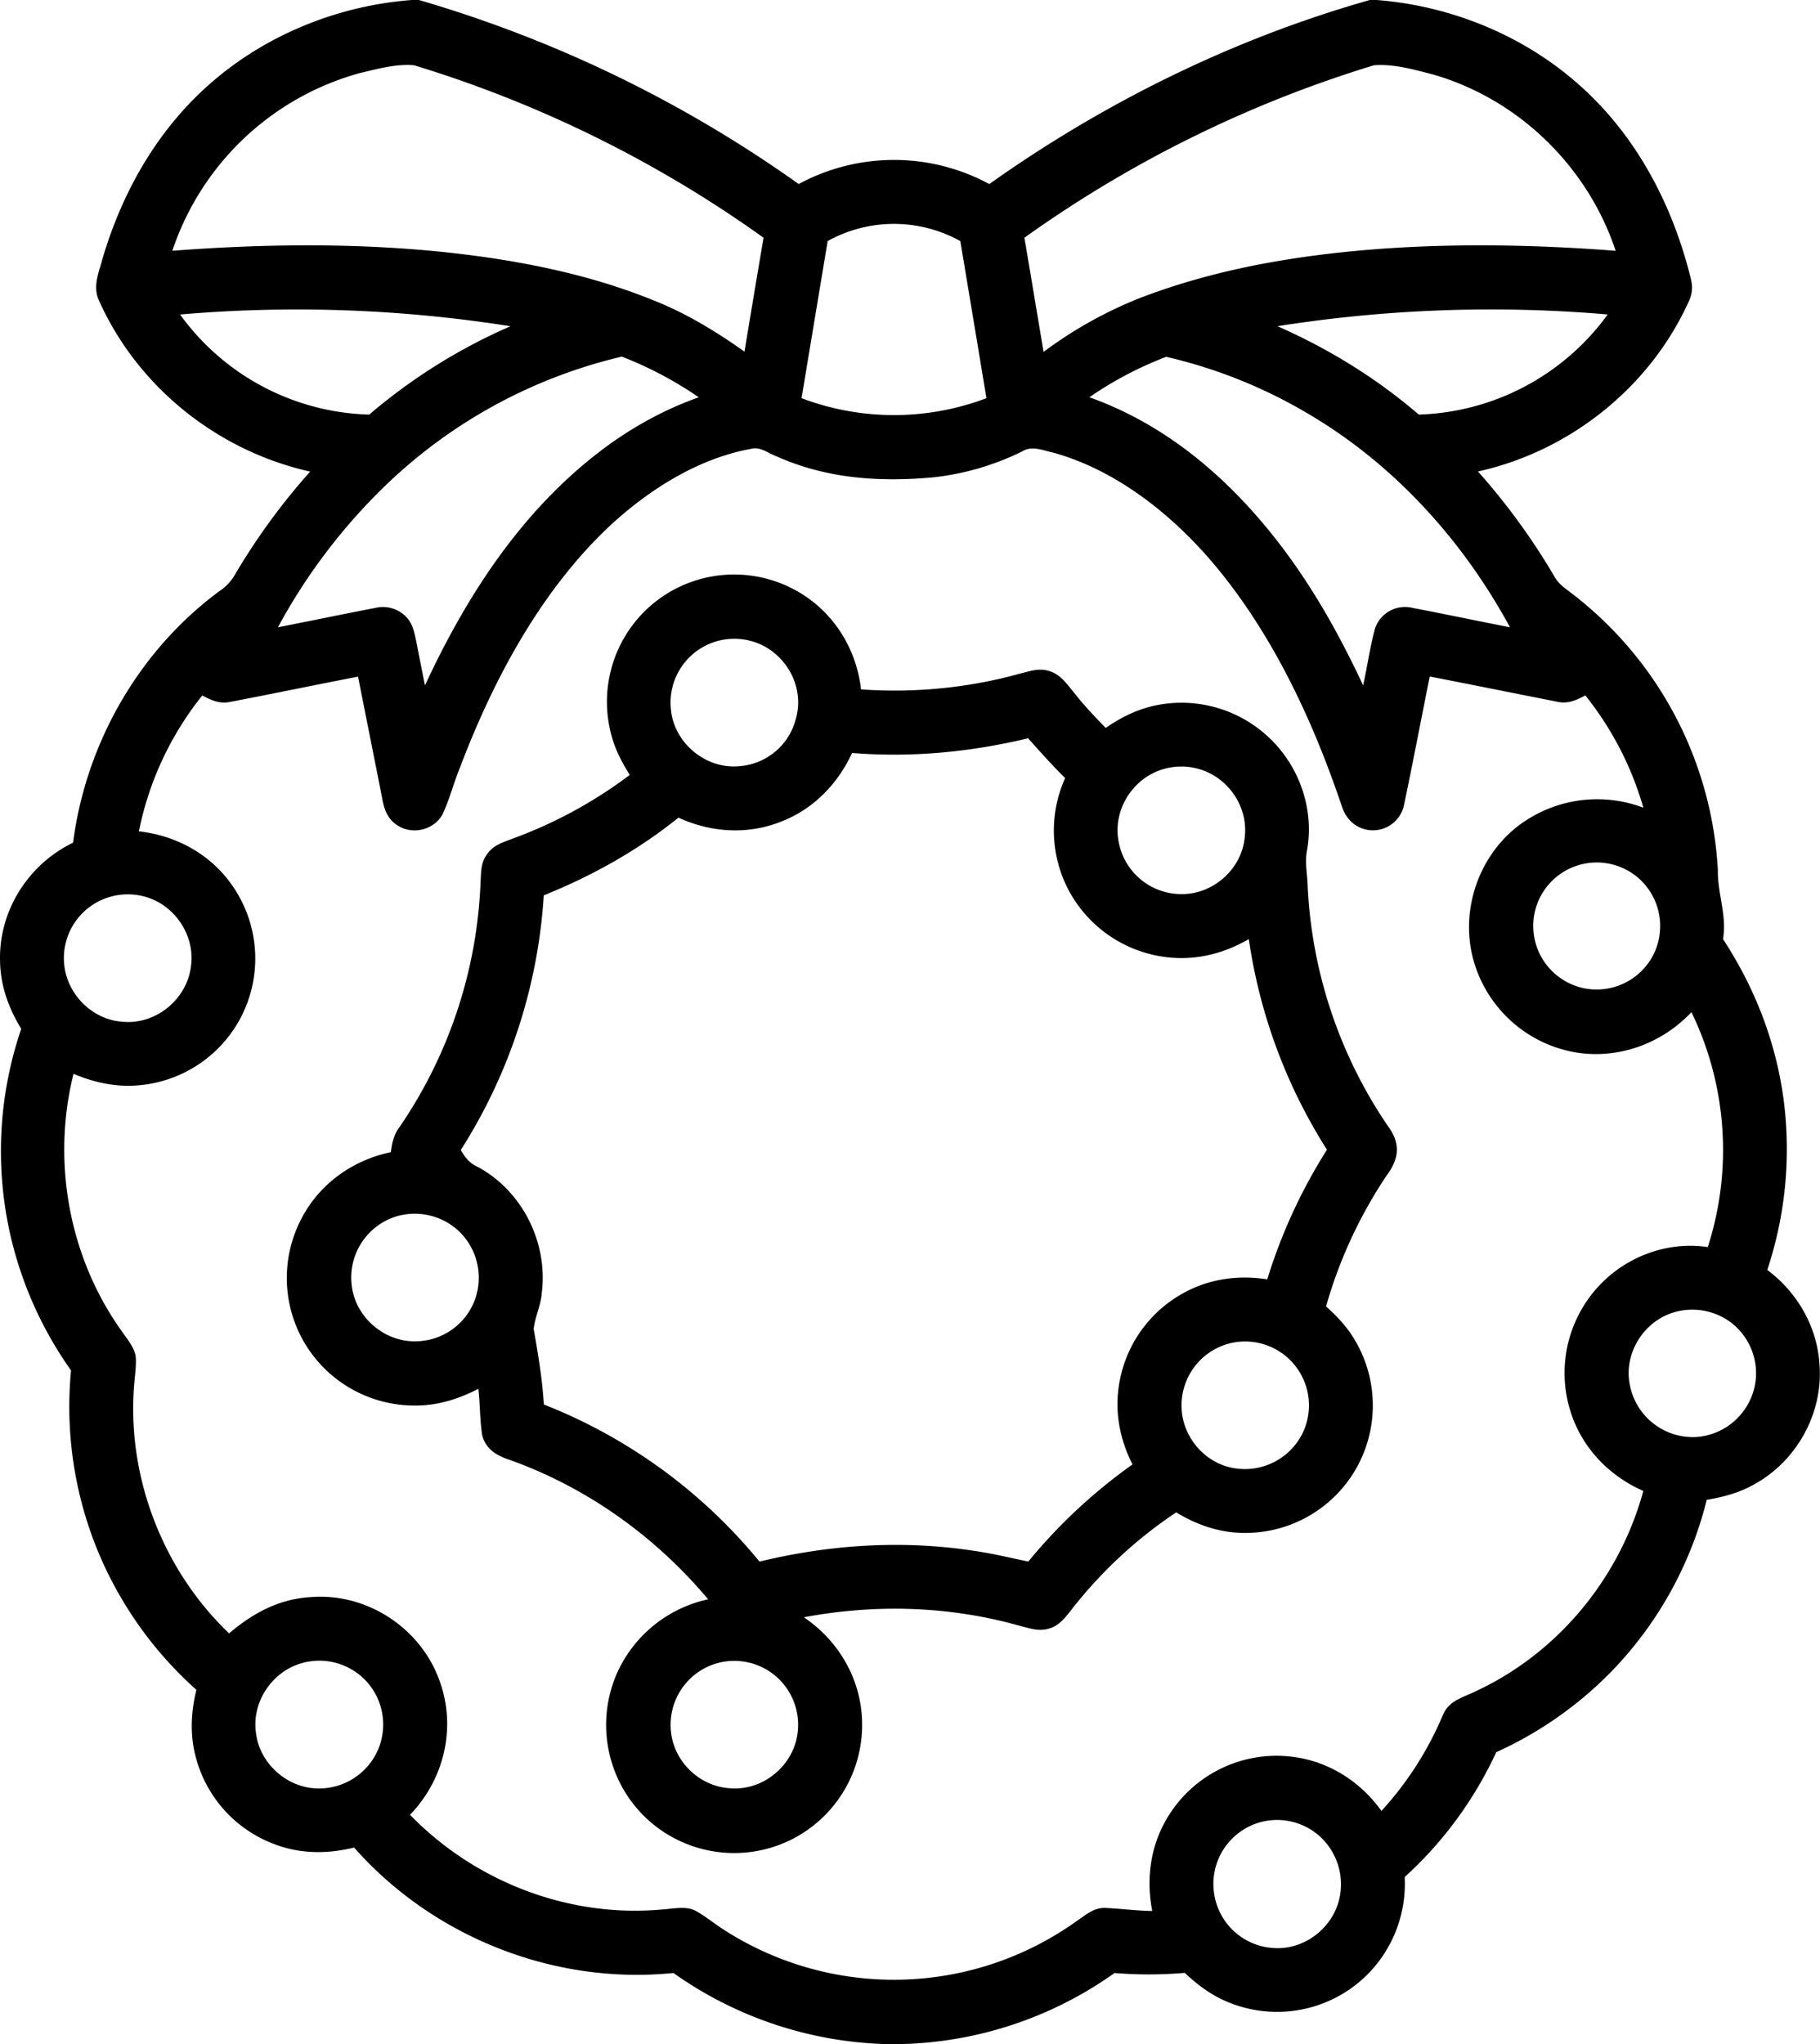<svg viewBox="0 0 456 512" xmlns="http://www.w3.org/2000/svg" xml:space="preserve" fill-rule="evenodd" clip-rule="evenodd" stroke-linejoin="round" stroke-miterlimit="2"><path d="M199.21 147.79c9.31 5.02 15.35 14.43 16.52 24.9 13.34.93 26.88-.36 39.76-3.94 2.51-.61 4.78-1.49 7.36-.67 2.93.84 4.56 3.43 6.42 5.63 2.39 3.06 5.07 5.84 7.76 8.63 4.23-2.94 8.85-5.12 13.97-5.91a31.9 31.9 0 0 1 27.09 8.46c7.48 7.12 11.24 17.86 9.39 28.08-.61 3.1.08 5.87.16 9.04a116.45 116.45 0 0 0 20.18 60.17c3.15 4.31 2.72 8.1-.39 12.26a115.5 115.5 0 0 0-15.19 32.8c2.95 2.64 5.61 5.51 7.54 8.99a32.01 32.01 0 0 1-.34 32.21A31.99 31.99 0 0 1 311 383.97c-5.85-.17-11.34-2.11-16.3-5.14a111.83 111.83 0 0 0-25.02 22.84c-1.96 2.31-3.73 5.41-6.82 6.26-2.61.81-4.83-.06-7.35-.68-17.6-4.99-36.16-5.51-54.11-2.14 8.38 5.64 13.92 14.75 14.54 24.9a32.12 32.12 0 0 1-18 30.95 32.16 32.16 0 0 1-36.21-5.7 32.18 32.18 0 0 1-6.99-36.48 32.56 32.56 0 0 1 22.69-18.17c-13.26-15.79-30.47-28.1-49.94-35-3.16-1.06-5.82-2.69-6.68-6.13-.6-3.82-.52-7.75-.95-11.6-4.97 2.56-10.23 4.23-15.87 4.19a32.03 32.03 0 0 1-27.2-14.89 31.99 31.99 0 0 1-.66-33.03c4.63-8.15 12.68-13.64 21.81-15.55.28-2.41.75-4.44 2.24-6.4A116.4 116.4 0 0 0 120.4 221c.16-2.56.03-4.84 1.62-7.01 1.53-2.25 3.75-2.89 6.17-3.83a113.6 113.6 0 0 0 29.59-16.04c-1.82-2.97-3.46-5.97-4.42-9.34a31.93 31.93 0 0 1 9.51-32.93 31.94 31.94 0 0 1 36.34-4.06Zm108.26 188.88A16.04 16.04 0 0 0 296.06 353c.4 7.14 5.87 13.46 12.93 14.72a16.13 16.13 0 0 0 17.25-8.48 16 16 0 0 0-18.77-22.57Zm-127.99 80a16.03 16.03 0 0 0-11.34 17.35c.9 7.5 7.3 13.51 14.84 13.92 7.58.62 14.76-4.79 16.54-12.12a16.08 16.08 0 0 0-4.75-15.61 16.05 16.05 0 0 0-15.29-3.54Zm0-256.02a16 16 0 0 0-11.35 17.37c.92 8.16 8.67 14.59 16.87 13.92a15.83 15.83 0 0 0 14.46-12.12c1.61-5.88-.62-12.19-5.24-16.06-4-3.48-9.67-4.59-14.74-3.11Zm78.1 24.28c-14.46 3.47-29.26 4.88-44.1 3.68-3.57 7.76-9.68 14.05-17.71 17.17-8.37 3.36-17.64 2.79-25.78-.97-10.19 8.2-21.63 14.59-33.75 19.46a134.15 134.15 0 0 1-20.79 63.79c1.18 1.98 2.11 3.26 4.26 4.24 11.23 6.06 17.68 19.11 16.01 31.72-.22 3.06-1.73 5.93-2 8.92 1.11 6.27 2.15 12.49 2.54 18.87a132.45 132.45 0 0 1 54.03 39.35c17.61-4.26 35.76-5.46 53.71-2.7 4.61.65 9.08 1.75 13.64 2.69a134.86 134.86 0 0 1 26.11-24.33c-2.98-5.85-4.36-12.29-3.53-18.85a31.81 31.81 0 0 1 17.88-24.89c6.07-2.93 12.78-3.65 19.41-2.62a134.51 134.51 0 0 1 14.96-32.47 134.1 134.1 0 0 1-19.58-52.76c-5.74 3.35-12.23 5.14-18.9 4.69a32.1 32.1 0 0 1-26.16-16.78 32.03 32.03 0 0 1-.96-28.25c-3.25-3.19-6.25-6.58-9.29-9.96Zm33.89 7.73c-7.38 2.12-12.42 9.74-11.32 17.38a15.98 15.98 0 0 0 15.82 13.92c7.87.1 14.98-6.1 15.86-13.92.8-5.65-1.7-11.3-6.18-14.75a15.87 15.87 0 0 0-14.18-2.63ZM99.48 304.64a16.03 16.03 0 0 0-11.35 17.38c.88 7.8 8.02 14.06 15.86 13.96a15.95 15.95 0 0 0 14.88-10.11 16.12 16.12 0 0 0-4.09-17.66 16.22 16.22 0 0 0-15.3-3.57Z" fill-rule="nonzero"/><path d="M103.24 0h1.72a316.74 316.74 0 0 1 95.15 46.1 50.24 50.24 0 0 1 47.76 0C276.79 25.58 309.08 9.68 343.21 0h1.7c17.61 1.36 35.01 8.12 48.62 19.44 15.65 12.92 25.38 31.06 30.16 50.58.43 1.88.3 3.42-.43 5.19-9.7 21.66-29.81 37.78-52.96 42.89a164.6 164.6 0 0 1 19.2 26.39c1.12 1.98 2.86 3.02 4.6 4.38a93.75 93.75 0 0 1 36.31 69.12c-.09 5.96 2.3 11.23 1.29 17.25 8.62 13.12 14.14 28.1 15.58 43.76a95.84 95.84 0 0 1-4.49 39.1c7.62 5.7 12.57 14.35 13.1 23.9.85 11.99-5.65 23.81-16.11 29.66-3.77 2.21-7.88 3.31-12.16 4.03a94.45 94.45 0 0 1-23.91 43.03 95.07 95.07 0 0 1-28.82 20.18 97.56 97.56 0 0 1-22.95 31.28 32.16 32.16 0 0 1-11.43 26.33 32.06 32.06 0 0 1-30.75 5.77c-4.95-1.61-9.18-4.52-12.9-8.1-5.92.49-11.68.53-17.61.03A96.12 96.12 0 0 1 226.44 512h-5.14a96.69 96.69 0 0 1-52.57-17.79c-29.86 3.02-60.16-8.95-80.01-31.42-6.57 1.62-13.35 1.63-19.73-.76A31.87 31.87 0 0 1 49.02 440c-1.47-5.55-1.16-11.18.18-16.72a95.6 95.6 0 0 1-23.53-32.08 94.9 94.9 0 0 1-7.87-47.92 95.58 95.58 0 0 1-15.05-33.26 94.75 94.75 0 0 1 2.57-52.31C2.2 252.61.15 247.03.02 241c-.46-12.64 6.95-24.45 18.29-29.92 3.21-24.88 16.48-48.11 36.7-63.04a12.02 12.02 0 0 0 3.87-4.12 162.38 162.38 0 0 1 18.83-25.79c-23.17-5.18-43.27-21.21-52.95-42.94-1.56-3.48-.02-6.82.88-10.24 5.13-17.41 14.27-33.3 28.26-45.07C67.65 8.28 85.33 1.32 103.24 0ZM344.2 16.36a301.9 301.9 0 0 0-87.54 43.19c1.63 9.53 3.2 19.07 4.81 28.6a104.74 104.74 0 0 1 24.04-13.46c14.67-5.64 29.9-8.94 45.47-10.89 24.33-3.04 49.4-2.85 73.82-.98-7-21.1-24.35-38.02-45.76-44.16-4.69-1.22-10-2.73-14.84-2.3ZM155.79 89.33a127.35 127.35 0 0 0-58.69 31.78 145.59 145.59 0 0 0-27.46 36.01c8.12-1.57 16.22-3.28 24.34-4.83a8.1 8.1 0 0 1 7.64 2.08c1.76 1.72 2.13 3.83 2.64 6.13.74 3.72 1.45 7.45 2.22 11.17 10.25-22.08 23.69-42.93 43.11-58.04 7.7-6 16.26-10.85 25.48-14.11a93.34 93.34 0 0 0-19.28-10.19Zm136.4.05a90.97 90.97 0 0 0-19.25 10.13c19.06 6.79 34.49 19.91 46.83 35.68 8.8 11.23 15.72 23.58 21.76 36.48 1.05-4.72 1.71-9.56 2.98-14.22a7.93 7.93 0 0 1 9.49-5.16c8.12 1.54 16.2 3.27 24.32 4.83-11.99-22.11-29.55-41.37-51.43-53.99a124.44 124.44 0 0 0-34.7-13.75ZM103.78 16.36c-4.46-.45-9.4.95-13.75 1.98a68.73 68.73 0 0 0-46.85 44.48c22.78-1.75 46.04-2.02 68.79.4 17.56 1.9 35.39 5.34 51.8 12.03 8.06 3.17 15.71 7.82 22.76 12.83a5656.5 5656.5 0 0 1 4.78-28.53 301.22 301.22 0 0 0-87.53-43.19Zm84.25 96.1c-13.22 2.42-25.54 10.27-35.28 19.3-17.25 16.19-29.19 38.56-37.49 60.47-1.58 3.84-2.6 7.93-4.35 11.69-2.16 4.06-7.75 5.34-11.51 2.7-2.27-1.51-3.13-3.83-3.6-6.41-2-10.24-4.08-20.48-6.09-30.72-10.64 2.05-21.27 4.28-31.91 6.3-2.74.61-4.76-.35-7.12-1.58a79.37 79.37 0 0 0-15.88 34.03c9.38 1.05 18 5.76 23.4 13.58a31.91 31.91 0 0 1 1.62 33.99A31.91 31.91 0 0 1 35 271.83c-5.75.58-11.3-.63-16.58-2.85-5.5 22-1.13 46.03 12.1 64.49 1.31 1.93 3.28 4.16 3.5 6.53.14 2.3-.24 4.7-.42 7-1.82 22.93 7.17 46.28 23.8 62.14 5.96-5.08 12.61-8.68 20.59-9.09 13.97-1.07 27.43 7.75 32.12 20.93 4.31 11.7 1.21 24.69-7.38 33.6 16.29 16.81 39.88 25.89 63.26 23.71 2.55-.14 5.88-.93 8.22.31 2.36 1.27 4.47 3.03 6.72 4.5a78.69 78.69 0 0 0 89.07-2.07c2.19-1.47 4.14-3.23 6.94-3.11 3.92.17 7.82.7 11.76.76-1.68-8.48-.31-17.24 4.48-24.48A31.87 31.87 0 0 1 324 440.08c8.99 1.15 16.87 6.2 22.12 13.53a83.47 83.47 0 0 0 15.42-24.08c1.62-3.68 4.94-4.26 8.21-5.9 20.58-9.55 36.04-28.31 41.98-50.16-8.63-3.81-15.42-10.87-18.25-19.94a31.96 31.96 0 0 1 8.89-33.17c6.83-6.25 16.31-9.38 25.51-7.98a79.18 79.18 0 0 0-4.09-58.85c-7.25 7.7-17.76 11.67-28.3 10.2A32.23 32.23 0 0 1 369.04 240c-3.42-13.21 2.34-27.88 14.05-34.97a32.64 32.64 0 0 1 28.65-2.71 80.47 80.47 0 0 0-14.53-28.12c-2.4 1.25-4.45 2.21-7.23 1.54-10.59-2.08-21.16-4.23-31.76-6.28-2.18 10.8-4.22 21.64-6.5 32.42a7.94 7.94 0 0 1-9.6 5.88c-3.04-.73-5.04-2.99-5.96-5.91-6.94-20.53-16.37-41.01-29.96-58.04-10.74-13.5-25.54-25.81-42.42-30.46-2.63-.55-5.19-1.8-7.69-.27a66.65 66.65 0 0 1-22.08 6.47c-13.56 1.27-26.92.38-39.48-5.26-2.18-.81-4.11-2.52-6.5-1.83ZM395.5 216.71a15.9 15.9 0 0 0-11.31 16.32 15.95 15.95 0 0 0 12.8 14.54 15.98 15.98 0 0 0 17.23-8.35 16.02 16.02 0 0 0-3.43-19.03 15.94 15.94 0 0 0-15.29-3.48ZM45.12 78.78a60.46 60.46 0 0 0 47.39 25.07 141.14 141.14 0 0 1 35.39-22.13 342.39 342.39 0 0 0-82.78-2.94Zm357.69-.01a342.57 342.57 0 0 0-82.74 2.94c12.81 5.64 24.78 13 35.4 22.14a60.79 60.79 0 0 0 47.34-25.08Zm-162.2-18.38a34.26 34.26 0 0 0-33.24-.01l-6.54 39.36a65.46 65.46 0 0 0 46.32 0c-2.16-13.12-4.36-26.24-6.54-39.35Zm74.84 396.14a16.04 16.04 0 0 0-11.29 17.51 15.98 15.98 0 0 0 14.82 13.91c7.58.6 14.76-4.79 16.54-12.13a16.24 16.24 0 0 0-5.2-16.15 16.01 16.01 0 0 0-14.87-3.14ZM75.47 416.64c-7.37 2.14-12.42 9.74-11.34 17.38.84 7.45 7.39 13.52 14.85 13.94a16.1 16.1 0 0 0 15.9-10.08 16.03 16.03 0 0 0-3.55-17.22 16.05 16.05 0 0 0-15.86-4.02Zm344.01-87.94c-7.69 2.23-12.76 10.4-11.11 18.28A16.1 16.1 0 0 0 425 359.96 16.14 16.14 0 0 0 439.69 347a16 16 0 0 0-6-15.73 16.2 16.2 0 0 0-14.21-2.57ZM27.47 224.68a15.96 15.96 0 0 0-11.43 16.34c.47 7.85 7.04 14.54 14.94 14.94 8.24.63 15.91-5.76 16.87-13.94.97-6.87-3.03-13.74-9.28-16.6a16.03 16.03 0 0 0-11.1-.74Z" fill-rule="nonzero"/></svg>